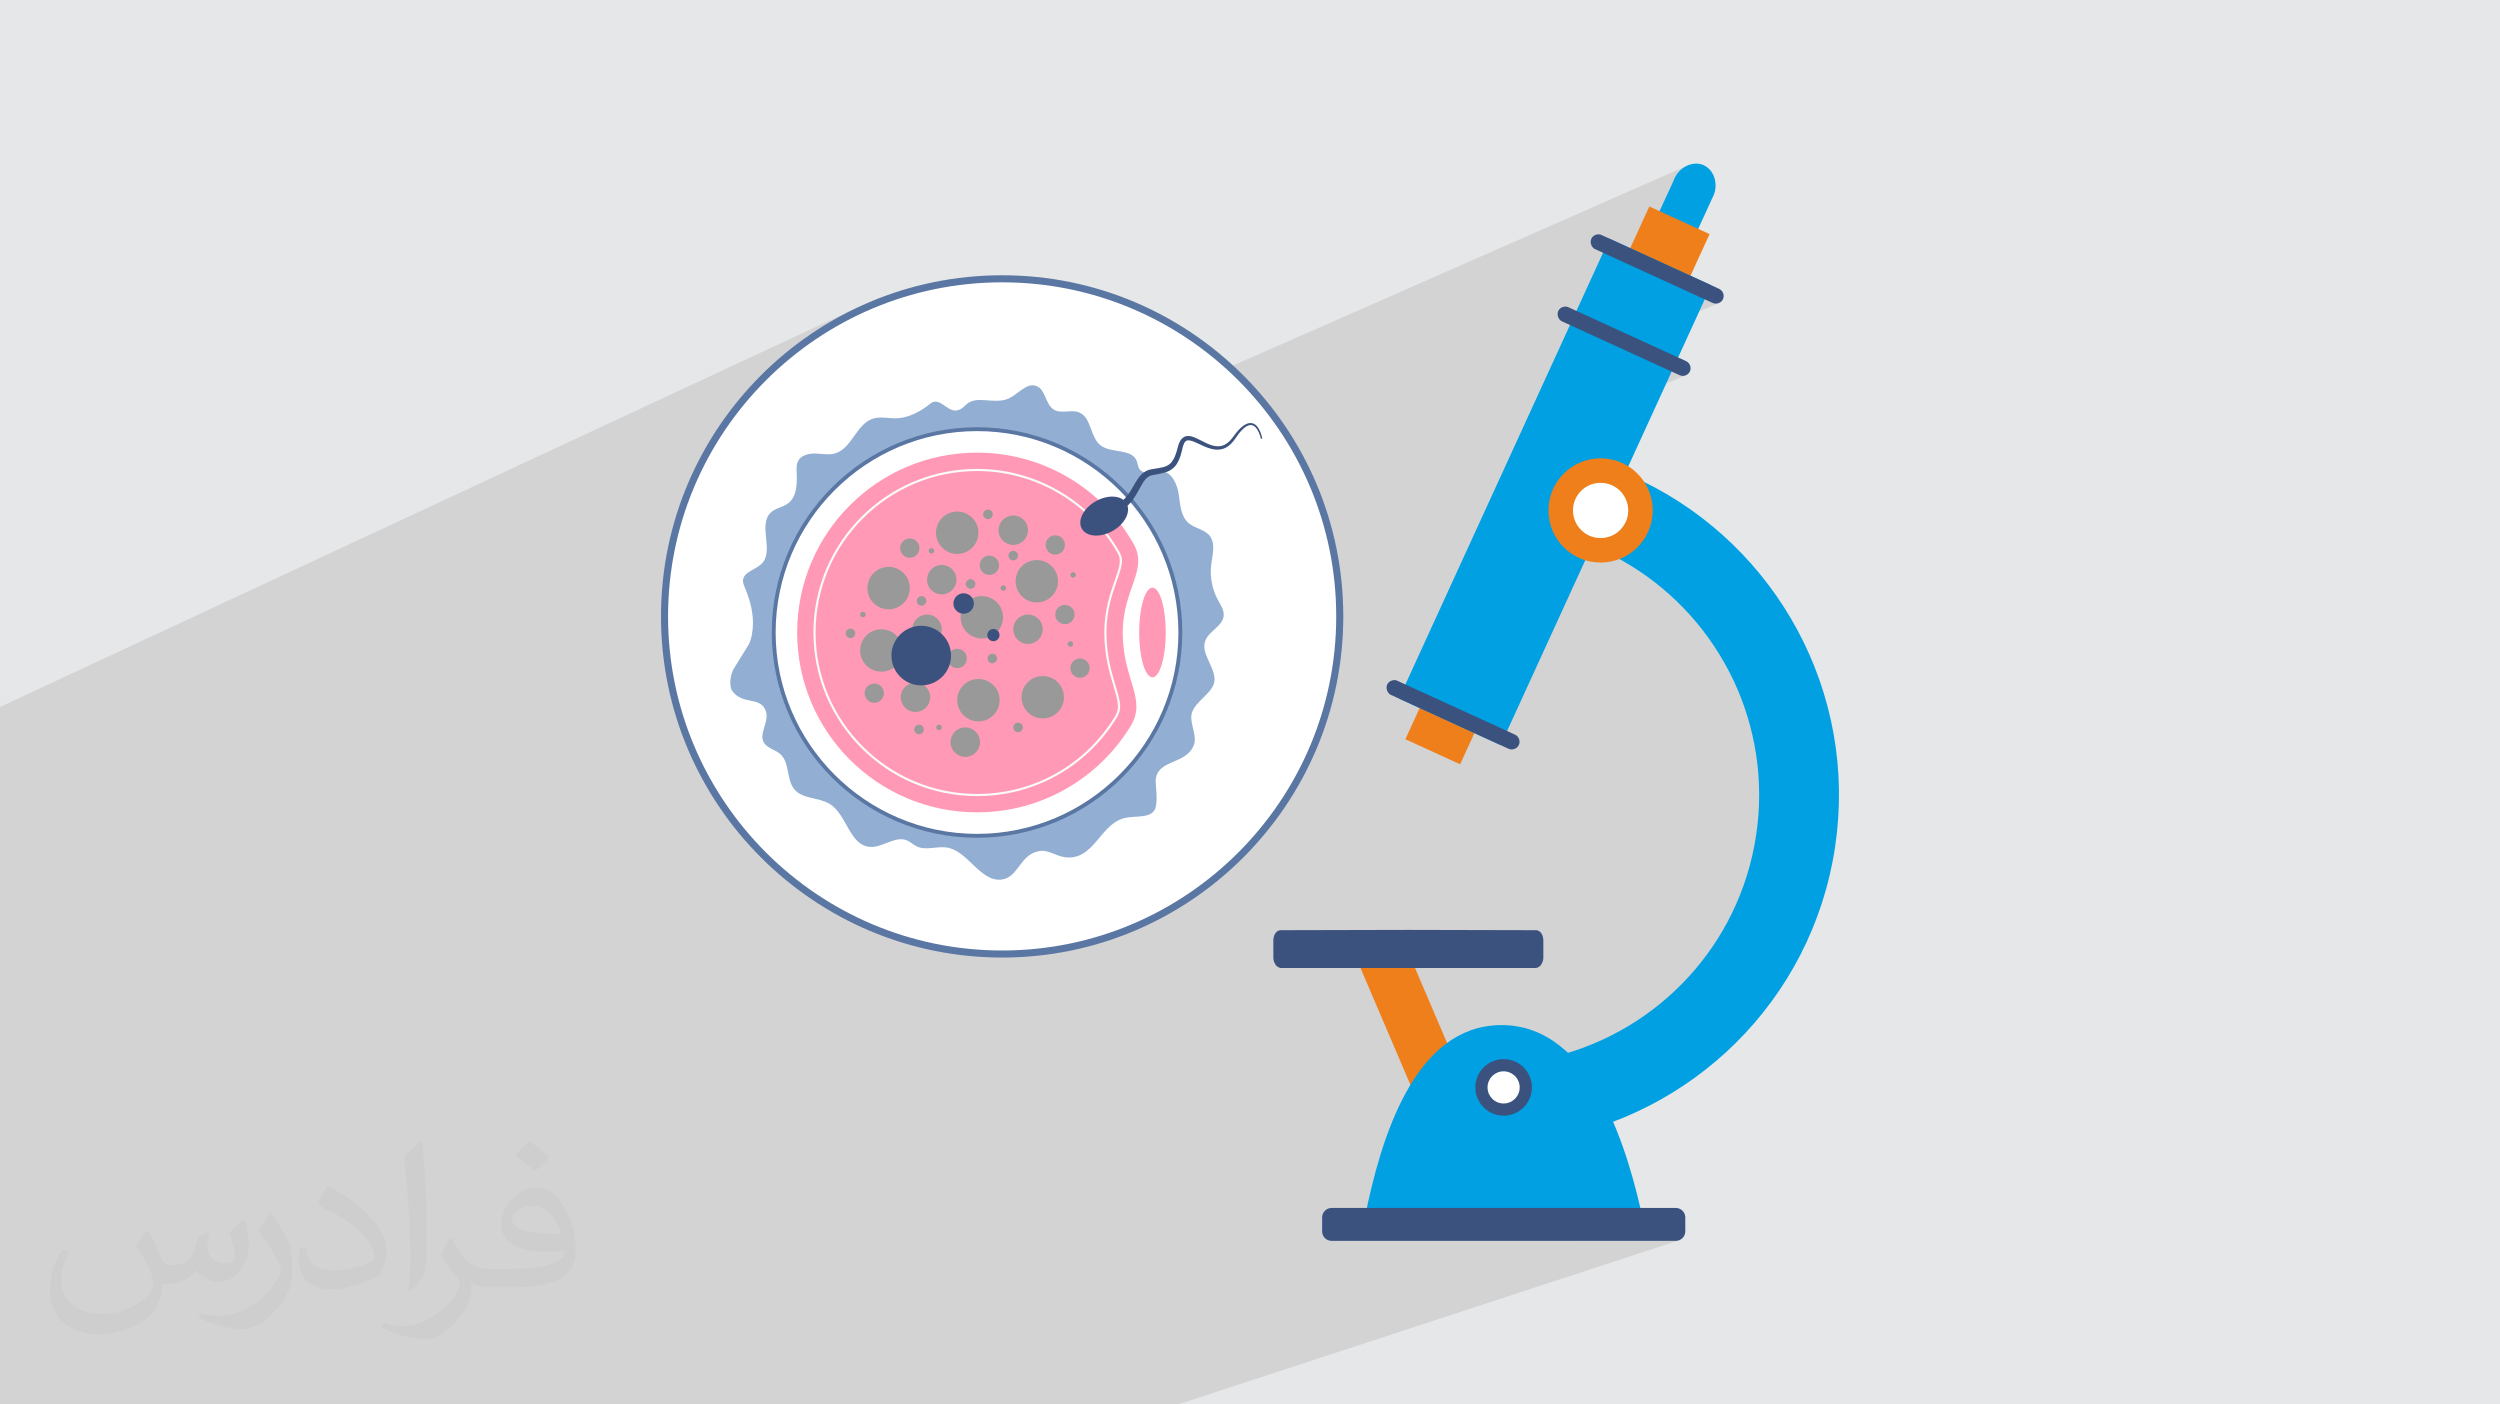 <?xml version="1.0" encoding="UTF-8"?>
<!DOCTYPE svg PUBLIC "-//W3C//DTD SVG 1.1//EN" "http://www.w3.org/Graphics/SVG/1.1/DTD/svg11.dtd">
<!-- Creator: CorelDRAW 2020 (64-Bit) -->
<svg xmlns="http://www.w3.org/2000/svg" xml:space="preserve" width="94.192mm" height="52.917mm" version="1.1" style="shape-rendering:geometricPrecision; text-rendering:geometricPrecision; image-rendering:optimizeQuality; fill-rule:evenodd; clip-rule:evenodd"
viewBox="0 0 9404.92 5283.66"
 xmlns:xlink="http://www.w3.org/1999/xlink"
 xmlns:xodm="http://www.corel.com/coreldraw/odm/2003">
 <defs>
  <style type="text/css">
   <![CDATA[
    .fil0 {fill:#E6E7E8}
    .fil3 {fill:#EF7F1A;fill-rule:nonzero}
    .fil5 {fill:#00A0E3;fill-rule:nonzero}
    .fil4 {fill:#3B527F;fill-rule:nonzero}
    .fil7 {fill:#5A76A3;fill-rule:nonzero}
    .fil8 {fill:#92AFD3;fill-rule:nonzero}
    .fil10 {fill:#999999;fill-rule:nonzero}
    .fil11 {fill:#FAFAFB;fill-rule:nonzero}
    .fil9 {fill:#FF99B6;fill-rule:nonzero}
    .fil6 {fill:white;fill-rule:nonzero}
    .fil2 {fill:#373435;fill-opacity:0.031}
    .fil1 {fill:#2B2A29;fill-opacity:0.102}
   ]]>
  </style>
 </defs>
 <g id="Layer_x0020_1">
  <polygon class="fil0" points="-0,0 9404.92,0 9404.92,5283.66 -0,5283.66 "/>
  <polygon class="fil1" points="-0,4461.16 -0,4454.15 -0,4435.17 -0,4435.16 -0,4426.15 -0,4410.89 -0,4401.59 -0,4373.72 -0,4339.58 -0,4336.82 -0,4332.85 -0,4324.18 -0,4323.89 -0,4322.6 -0,4318.02 -0,4316.1 -0,4310.4 -0,4308.12 -0,4300.09 -0,4299.99 -0,4289.37 -0,4287.52 -0,4284.54 -0,4281.52 -0,4273.94 -0,4263.19 -0,4241.55 -0,4237.94 -0,4232.13 -0,4230.09 -0,4229.19 -0,4226.57 -0,4218.27 -0,4213.8 -0,4210.89 -0,4207.76 -0,4207 -0,4198.61 -0,4194.28 -0,4194.06 -0,4193.95 -0,4192.95 -0,4187.78 -0,4181.46 -0,4170.13 -0,4163.75 -0,4160.12 -0,4159.33 -0,4157.75 -0,4135.45 -0,4131.71 -0,4117.06 -0,4112.91 -0,4111.4 -0,4110.64 -0,4110.22 -0,4097.76 -0,4091.69 -0,4084.33 -0,4064.01 -0,4058.55 -0,4057.2 -0,4055.49 -0,4046.89 -0,4042.76 -0,4042.48 -0,4040.06 -0,4034.47 -0,4034.22 -0,4031.59 -0,4031.02 -0,4028.92 -0,4028.31 -0,4027.81 -0,4027.02 -0,4026.74 -0,4024.29 -0,4023.98 -0,4023.83 -0,4009.43 -0,3986.81 -0,3985.07 -0,3982.91 -0,3978.31 -0,3977.57 -0,3973.1 -0,3965.84 -0,3961.68 -0,3959.92 -0,3959.78 -0,3958.55 -0,3956.82 -0,3955.98 -0,3955.87 -0,3952.94 -0,3942.38 -0,3940.54 -0,3937.34 -0,3935.58 -0,3934.75 -0,3928.59 -0,3924.88 -0,3923.55 -0,3923.05 -0,3916.98 -0,3904.74 -0,3900.46 -0,3888.7 -0,3886.62 -0,3885.83 -0,3883.77 -0,3875.16 -0,3872.88 -0,3867.84 -0,3867.15 -0,3866.87 -0,3859.73 -0,3858.74 -0,3854.07 -0,3851.08 -0,3831.78 -0,3830.98 -0,3829.77 -0,3826.31 -0,3822.16 -0,3817.92 -0,3816.46 -0,3811.86 -0,3811.78 -0,3802.12 -0,3796.97 -0,3787.89 -0,3786.97 -0,3784.16 -0,3779.44 -0,3778.85 -0,3778.75 -0,3777.34 -0,3772.01 -0,3770.58 -0,3769.86 -0,3765.13 -0,3763.71 -0,3761.99 -0,3760.8 -0,3760.45 -0,3759.15 -0,3757.96 -0,3757.72 -0,3754.79 -0,3754.41 -0,3747.34 -0,3745.15 -0,3743.81 -0,3743.74 -0,3740.64 -0,3739.08 -0,3738.44 -0,3736.59 -0,3736.14 -0,3734.51 -0,3730 -0,3729.98 -0,3729.71 -0,3728.17 -0,3723.83 -0,3720.91 -0,3718.6 -0,3717.77 -0,3717.34 -0,3711.87 -0,3710.38 -0,3708.87 -0,3704.47 -0,3703.31 -0,3700.99 -0,3698.33 -0,3697.16 -0,3696.55 -0,3695.03 -0,3692.63 -0,3692.18 -0,3690.62 -0,3688.41 -0,3683.96 -0,3681.07 -0,3673.73 -0,3673.44 -0,3669.69 -0,3669.18 -0,3665.24 -0,3664.52 -0,3662.51 -0,3660.4 -0,3659.06 -0,3655.03 -0,3654.93 -0,3651.38 -0,3649.84 -0,3649.32 -0,3648.1 -0,3647.88 -0,3646.18 -0,3641.51 -0,3641.49 -0,3638.81 -0,3637.31 -0,3635.74 -0,3635.6 -0,3634.9 -0,3633.06 -0,3627.41 -0,3625.53 -0,3625.49 -0,3622.74 -0,3621.83 -0,3617.93 -0,3614.1 -0,3603.69 -0,3602.86 -0,3602.3 -0,3595.59 -0,3595.49 -0,3590.19 -0,3589.62 -0,3589.58 -0,3588.11 -0,3585.17 -0,3583.54 -0,3580.5 -0,3579.69 -0,3578.36 -0,3571.04 -0,3569.59 -0,3552.59 -0,3548.53 -0,3546.59 -0,3539.41 -0,3538.47 -0,3537.97 -0,3536.1 -0,3517.17 -0,3511.26 -0,3507.12 -0,3492.79 -0,3491.88 -0,3487.51 -0,3468.66 -0,3445.7 -0,3424.44 -0,3416.73 -0,3413.64 -0,3392.8 -0,3348.17 -0,3342.34 -0,3334.37 -0,3331.24 -0,3301.03 -0,3274.32 -0,3252.72 -0,3220.37 -0,3219.8 -0,3197.95 -0,3197.48 -0,3194.96 -0,3187.59 -0,3185.32 -0,3180.6 -0,3176.27 -0,3161.02 -0,3158.85 -0,3151.48 -0,3151.11 -0,3120.78 -0,3120.03 -0,3106.71 -0,3098.43 -0,3095.89 -0,3090.15 -0,3079.91 -0,3060.09 -0,3059.58 -0,2788.49 -0,2685.91 -0,2672.32 -0,2659.47 3214.13,1162.28 3158.81,1190.66 3105.07,1221.59 3072.76,1242.33 3219.42,1174.07 3275.67,1148.64 3333.34,1125.9 3392.36,1105.94 3452.63,1088.82 3514.08,1074.63 3576.63,1063.47 3640.19,1055.39 3704.68,1050.49 3770.04,1048.83 3835.4,1050.49 3899.91,1055.39 3963.46,1063.47 4026,1074.63 4087.45,1088.82 4147.73,1105.94 4206.74,1125.9 4264.41,1148.64 4320.68,1174.07 4375.44,1202.12 4428.63,1232.7 4480.16,1265.74 4529.95,1301.15 4577.94,1338.85 4624.02,1378.77 4625.99,1380.65 6350.61,621.58 6342.69,625.21 6335.03,629.65 6327.72,634.85 6320.82,640.82 6314.41,647.51 6308.56,654.92 6303.36,663.01 6298.85,671.75 6295.14,681.15 6279.18,715.99 6438.45,646.17 6444.65,656.83 6449.36,668.49 6452.45,680.95 6453.86,694 6453.44,707.4 6451.12,720.95 6446.78,734.43 6440.32,747.62 6382.57,873.75 6399.98,866.21 6328.2,1022.96 6359.6,1037.34 6335.3,1090.41 6442.75,1139.6 6448.39,1141.57 6454.15,1142.33 6459.86,1141.95 6465.35,1140.5 6275.48,1221.07 6210.85,1362.22 6318.28,1411.41 6323.93,1413.38 6329.69,1414.14 6335.39,1413.76 6340.89,1412.3 6151.69,1491.43 6030.58,1755.92 6039.68,1752.17 6004.15,1989 5999.24,2021.73 6002.3,2022.4 6008.54,2023.37 6014.9,2023.96 6021.37,2024.16 6042.3,2022.04 6061.8,2015.99 5996.11,2042.56 5994.07,2056.19 5994.07,2056.2 6003.13,2059.99 6003.13,2060 6012.16,2063.88 6012.16,2063.89 6021.12,2067.85 6030.04,2071.89 6030.04,2071.9 6038.91,2076.03 6047.71,2080.24 6056.47,2084.53 6056.48,2084.53 6065.18,2088.91 6065.19,2088.91 6073.83,2093.37 6073.84,2093.37 6082.44,2097.9 6090.99,2102.52 6091.9,2103.02 6097.69,2100.9 6092.12,2103.14 6099.49,2107.21 6107.92,2111.97 6107.93,2111.97 6116.32,2116.83 6124.65,2121.75 6124.66,2121.75 6132.94,2126.75 6151.3,2138.25 6161.25,2144.78 6164.12,2146.61 6165.77,2147.75 6169.39,2150.12 6187.18,2162.37 6192.21,2165.98 6194.46,2167.54 6197.2,2169.58 6204.69,2174.97 6221.9,2187.92 6223.21,2188.95 6223.96,2189.51 6226.01,2191.16 6238.8,2201.23 6249.5,2210 6252.57,2212.48 6253.92,2213.64 6255.41,2214.87 6271.71,2228.85 6276.8,2233.41 6280.3,2236.43 6283.61,2239.51 6287.68,2243.15 6303.35,2257.78 6304.8,2259.2 6307.1,2261.34 6311.35,2265.57 6318.68,2272.73 6329.07,2283.28 6332.95,2287.17 6335.67,2290.08 6348.37,2303.54 6353.45,2309.16 6357.84,2313.88 6360.88,2317.38 6362.71,2319.4 6376.71,2335.55 6378.25,2337.41 6381.74,2341.44 6386.43,2347.26 6390.37,2351.99 6399.23,2363.13 6404.63,2369.83 6410.82,2378.1 6416.62,2385.7 6420.43,2390.92 6426.49,2399.02 6432.18,2407.22 6441.44,2420.48 6442.65,2422.28 6447.29,2428.97 6451.86,2436.1 6453.3,2438.25 6460.16,2449.01 6467,2459.67 6472.83,2469.5 6475.9,2474.53 6479.19,2480.22 6485.62,2491.06 6493.32,2505.17 6496.96,2511.77 6498.07,2513.88 6503.11,2523.12 6506.87,2530.64 6506.92,2530.73 6507.84,2532.58 6519.46,2555.83 6524.5,2566.9 6525.63,2569.29 6527.73,2573.97 6534.64,2589.15 6541.15,2604.93 6542.72,2608.67 6543.55,2610.75 6548.63,2623.05 6561.39,2657.51 6563.23,2663.1 6844.01,2556.14 6848.43,2572.38 6852.65,2588.68 6856.66,2605.07 6860.46,2621.51 6864.06,2638.03 6867.45,2654.61 6870.63,2671.26 6873.59,2687.97 6876.34,2704.74 6878.88,2721.56 6881.2,2738.45 6883.3,2755.39 6885.19,2772.38 6886.84,2789.43 6888.29,2806.53 6889.51,2823.68 6890.5,2840.87 6891.27,2858.1 6891.81,2875.39 6892.13,2892.71 6892.21,2910.08 6892.06,2927.49 6891.68,2944.92 6891.07,2962.41 6890.22,2979.91 6889.13,2997.45 6887.8,3015.03 6886.24,3032.63 6884.44,3050.25 6882.39,3067.91 6880.1,3085.58 6877.57,3103.28 6868.32,3157.35 6856.96,3210.53 6843.53,3262.77 6828.1,3314.05 6810.71,3364.32 6791.4,3413.54 6770.23,3461.68 6747.26,3508.71 6722.51,3554.58 6696.06,3599.25 6667.95,3642.71 6638.23,3684.89 6606.95,3725.77 6574.15,3765.31 6539.9,3803.47 6504.23,3840.23 6467.21,3875.52 6428.87,3909.34 6389.28,3941.63 6348.47,3972.36 6306.5,4001.48 6263.43,4028.98 6219.28,4054.8 6174.14,4078.9 6128.03,4101.27 6081.01,4121.86 6033.14,4140.62 5984.45,4157.52 5973.55,4161.28 5974.3,4163.1 5980.64,4179.03 5986.77,4194.97 5992.68,4210.9 5998.4,4226.8 6003.84,4242.46 6010.42,4240.46 6010.43,4240.46 6010.42,4240.46 6010.34,4240.49 6003.92,4242.69 6009.23,4258.44 6014.35,4274.13 6019.29,4289.72 6024.04,4305.16 6028.6,4320.47 6033,4335.6 6037.21,4350.53 6041.25,4365.25 6045.13,4379.74 6047.36,4390.85 6048.24,4401.85 6047.82,4412.64 6046.19,4423.16 6043.37,4433.32 6039.46,4443.02 6034.51,4452.2 6028.6,4460.77 6021.78,4468.63 6014.13,4475.72 6005.69,4481.94 5996.55,4487.23 5986.78,4491.48 5708.72,4584.79 6180.09,4584.79 6180.1,4584.79 5928.26,4668.18 6304.07,4668.18 6311.32,4667.45 6318.07,4665.36 4430.78,5283.66 4425.68,5283.66 4069.6,5283.66 4069.59,5283.66 3626.11,5283.66 3372.12,5283.66 3199.29,5283.66 3085.13,5283.66 3085.12,5283.66 3065.33,5283.66 2963.89,5283.66 2963.88,5283.66 2921.93,5283.66 2908.11,5283.66 2908.1,5283.66 2862.9,5283.66 2851.86,5283.66 2808.25,5283.66 2808.24,5283.66 2720.35,5283.66 2594.48,5283.66 2573.14,5283.66 2542.12,5283.66 2415.22,5283.66 2406.23,5283.66 2345.57,5283.66 2194.87,5283.66 2136.52,5283.66 2085.26,5283.66 2057.37,5283.66 1977.41,5283.66 1961.51,5283.66 1914.54,5283.66 1595.38,5283.66 1239.2,5283.66 1236.8,5283.66 912.51,5283.66 823.73,5283.66 815.08,5283.66 773.38,5283.66 515.43,5283.66 492.31,5283.66 478.36,5283.66 478.31,5283.66 402,5283.66 358.49,5283.66 292.39,5283.66 134.24,5283.66 77.6,5283.66 68.3,5283.66 -0,5283.66 -0,5163.16 -0,5149.92 -0,5132.65 -0,5120.46 -0,5107.75 -0,5052.53 -0,5028.95 -0,5016.21 -0,5008.14 -0,4998.37 -0,4987.22 -0,4931.88 -0,4850.86 -0,4813.01 -0,4793.55 -0,4768.67 -0,4756 -0,4747.72 -0,4744.6 -0,4713 -0,4688.81 -0,4671.58 -0,4666.81 -0,4664.84 -0,4657.73 -0,4651.03 -0,4646.34 -0,4619.46 -0,4606.48 -0,4597.6 -0,4583.46 -0,4581.06 -0,4573.73 -0,4550.34 -0,4537.68 -0,4523.33 -0,4515.56 -0,4491.84 -0,4480.13 -0,4478.59 -0,4467.96 "/>
  <path class="fil2" d="M557.14 4629.28c17.95,27.21 29.6,53.36 40.96,82.43 8.45,16.91 12.93,48.09 52.57,48.09 11.61,0 28.28,-3.42 43.06,-11.61 16.63,-8.73 29.32,-21.94 35.94,-42l15.85 -53.36 38.57 -19.02 2.64 2.64c-5.27,20.09 -6.59,39.36 -6.59,54.43 0,44.63 38.57,61.56 69.22,61.56 17.95,0 34.09,-8.73 34.09,-25.11 0,-21.13 -8.98,-57.06 -20.62,-89.29 17.95,-17.95 35.94,-35.94 56.53,-50.47l3.17 1.6c8.98,38.04 14,75.56 14,100.66 0,24.57 -10.83,51.79 -19.81,69.49 -18.49,34.87 -51.25,62.62 -90.87,62.62 -30.1,0 -63.65,-15.07 -86.66,-43.06l-1.32 0c-21.66,26.96 -55.22,51.25 -108.86,51.25l-16.63 0c-2.64,35.41 -10.29,60.49 -21.94,82.95 -31.95,62.34 -126.81,106.47 -216.1,106.47 -124.17,0 -186.51,-71.59 -186.51,-166.96 0,-58.91 19.27,-113.6 48.88,-152.42l24.29 10.04c-18.49,35.41 -30.91,68.68 -30.91,101.45 0,89.29 72.66,131.83 156.4,131.83 77.68,0 173.83,-49.41 191.28,-106.72 -6.59,-62.62 -30.1,-91.93 -66.04,-148.99 10.83,-19.02 24.83,-38.04 42.28,-58.38l3.17 0 0 0 0 0 -0.02 -0.09zm1432.14 -336.04c26.15,16.39 51.79,35.66 76.87,57.85 -14,19.81 -31.45,37.79 -53.11,53.64 -25.11,-20.34 -50.19,-37.79 -75.84,-56.27 17.42,-19.55 34.62,-38.29 52.04,-55.22l0 0 0 0 0 0 0 0 0 0 0.03 0zm13.47 244.11c-42.28,0 -76.87,27.75 -76.87,48.34 0,44.13 84.53,57.85 185.72,57.31 -12.68,-51.79 -57.06,-105.68 -108.86,-105.68l0.01 0.03zm-94.86 236.19c54.96,0 103.04,-1.6 139.74,-10.83 40.96,-10.29 75.56,-30.91 75.56,-45.17 0,-3.7 0,-8.19 -1.32,-11.89 -22.98,2.11 -49.41,2.11 -72.38,2.11 -74.49,0 -131.55,-16.91 -154.02,-58.66 -5.55,-11.61 -9.51,-24.57 -9.51,-39.36 0,-40.43 17.42,-79.79 48.09,-107 25.61,-22.45 53.89,-36.44 82.67,-36.44 52.04,0 93.51,41.75 122.57,107.54 15.85,35.94 26.68,77.4 26.68,129.72 0,34.87 -9.51,64.19 -31.17,85.85 -40.43,39.11 -114.92,53.89 -229.04,53.89l-51.79 0 0 0 -13.47 0c-28.28,0 -48.62,-5.02 -64.72,-17.42l-2.64 0c0.79,6.59 1.32,12.93 1.32,19.02 0,25.61 -8.45,58.38 -25.61,84.53 -50.72,75.3 -105.68,108.04 -153.24,108.04 -48.09,0 -107,-18.49 -160.11,-42.54l9.51 -18.49c17.17,7.13 40.96,11.89 73.7,11.89 85.85,0 198.66,-82.43 212.66,-163 -3.17,-6.59 -8.98,-15.32 -17.17,-24.57 -25.11,-29.85 -40.96,-54.68 -55.75,-80.83 12.68,-25.11 24.29,-45.17 35.13,-63.4l4.49 -0.53c36.72,74.77 69.99,117.55 144.23,117.55l11.61 0 0 0 53.89 0 0 0 0 0 0 0 0 0 0 0 0.09 0.01zm-371.98 79c6.34,-34.34 6.87,-72.91 6.87,-108.86l0 -53.36c0,-99.6 -12.68,-244.36 -22.98,-338.68 17.95,-19.27 43.06,-42 62.87,-57.31l5.81 1.6c13.47,118.62 16.63,256 16.63,383.06 0,33.3 -1.32,65.79 -4.49,89.55 -1.85,30.1 -19.27,52.83 -56.53,87.7l-8.19 -3.7zm-382.8 -157.19c1.85,46.77 24.83,83.49 105.15,83.49 49.93,0 92.19,-12.93 138.96,-35.13 8.45,-3.7 12.93,-8.73 12.93,-12.93 0,-29.32 -22.45,-68.15 -60.23,-103.55 -36.72,-33.3 -85.34,-62.62 -130.76,-82.18 -15.6,-6.59 -20.62,-13.47 -20.62,-20.09 0,-13.47 17.95,-41.75 32.77,-62.09l5.02 -0.53c52.04,27.21 110.17,67.64 153.24,112.53 39.11,41.47 63.4,83.49 63.4,129.19 0,33.81 -10.29,65.51 -26.96,95.11 -57.06,28.79 -117.83,50.72 -178.06,50.72 -73.17,0 -123.1,-34.34 -123.1,-114.92 0,-8.73 0,-22.19 3.17,-39.64l25.11 0 0 0 0 0 0 0 0 0 0 0 -0.02 0zm-132.37 -132.9l45.45 73.45c16.63,27.21 32.23,56.81 32.23,103.55l0 59.7c0,48.34 -30.91,100.13 -80.83,151.38 -39.11,34.62 -73.7,49.41 -105.68,49.41 -47.55,0 -101.98,-14.79 -164.85,-41.75l7.13 -18.49c19.81,5.27 42.79,9.77 71.06,9.77 90.36,-0.53 182.8,-66.57 225.08,-147.15 5.02,-9.26 6.87,-17.95 6.87,-24.04 0,-9.26 -5.02,-19.55 -8.98,-28.79 -22.98,-43.31 -48.62,-82.95 -76.87,-119.68 14.79,-23.25 29.6,-45.7 45.7,-67.9l3.7 0.53 0 0 0 0 0 0 0 0 0 0 -0.02 0.01z"/>
  <polygon class="fil3" points="5574.59,4229.34 5401.08,4303.51 5094.98,3587.57 5268.47,3513.39 "/>
  <path class="fil4" d="M5796.87 3509c-7.71,-9.49 -16.73,-9.67 -18.84,-9.63 -158.31,-0.38 -316.62,-0.76 -474.93,-1.14l0 -0.02c-1.66,0 -3.3,0.01 -4.96,0.01 -1.67,0 -3.32,-0.01 -4.97,-0.01l0 0.02c-158.31,0.38 -316.63,0.76 -474.94,1.14 -2.11,-0.04 -11.12,0.14 -18.83,9.63 -8.87,10.92 -9.1,25.66 -9.11,28.05l0 68.29c0.29,3.31 1.62,15.19 9.11,24.94 7.95,10.34 17.35,11.16 19.67,11.27l474.1 0 9.93 0c158.04,0 316.07,0 474.1,0 2.33,-0.11 11.72,-0.93 19.67,-11.27 7.49,-9.76 8.82,-21.63 9.11,-24.94l0 -68.28c-0.01,-2.4 -0.24,-17.13 -9.11,-28.06z"/>
  <path class="fil5" d="M6180.34 1810.77c-45.44,-22.1 -92.35,-41.77 -140.67,-58.6l-45.61 304.03c48.52,20.05 94.85,43.67 138.87,70.55 336.93,205.99 535.92,599.91 473.65,1014.92 -62.25,414.87 -368.06,733.06 -750.6,831.11 -49.97,12.78 -101.22,21.91 -153.49,26.84l-45.58 303.89c51.12,-1.92 101.73,-6.83 151.66,-14.75 551.62,-86.29 1007.74,-521.12 1094.97,-1102.54 87.23,-581.43 -221.2,-1131.09 -723.21,-1375.46z"/>
  <path class="fil5" d="M6440.32 747.62l-108.58 237.12 -145.17 -66.48 108.57 -237.11c17.58,-51.75 71.83,-77.2 112.1,-60.65 12.65,5.23 23.27,14.24 31.21,25.67 18.43,26.86 22.02,66.86 1.87,101.45z"/>
  <polygon class="fil3" points="6431.37,880.59 6248.07,1280.9 6021.37,1177.1 6204.68,776.77 "/>
  <polygon class="fil3" points="5492.96,2875.3 5286.95,2780.96 5470.24,2380.67 5676.26,2475 "/>
  <polygon class="fil5" points="6437.47,1073 5645.26,2803.15 5262.73,2627.99 6054.95,897.84 "/>
  <path class="fil4" d="M6442.75 1139.6l-445.41 -203.94c-13.64,-10 -16.97,-28.36 -8.89,-40.95 6.64,-10.34 20.11,-15.43 33.18,-12.11 148.48,67.98 296.94,135.96 445.41,203.94 14.7,6.58 21.34,24.06 14.81,38.62 -6.6,14.73 -24.35,21.35 -39.1,14.44z"/>
  <path class="fil4" d="M5674.85 2816.65l-445.41 -203.94c-13.64,-10 -16.97,-28.36 -8.89,-40.95 6.64,-10.34 20.11,-15.43 33.18,-12.11 148.48,67.99 296.94,135.96 445.41,203.94 14.71,6.58 21.34,24.06 14.81,38.62 -6.6,14.73 -24.35,21.35 -39.1,14.44z"/>
  <path class="fil4" d="M6318.28 1411.41l-445.41 -203.94c-13.63,-10 -16.97,-28.36 -8.89,-40.96 6.64,-10.34 20.12,-15.42 33.19,-12.11 148.47,67.99 296.93,135.97 445.41,203.95 14.7,6.58 21.34,24.05 14.8,38.62 -6.6,14.73 -24.36,21.34 -39.1,14.44z"/>
  <path class="fil3" d="M6217.44 1920.24c0,108.28 -87.78,196.06 -196.06,196.06 -108.28,0 -196.06,-87.79 -196.06,-196.06 0,-108.28 87.79,-196.06 196.06,-196.06 108.29,0 196.06,87.79 196.06,196.06z"/>
  <path class="fil6" d="M6125.29 1920.24c0,57.35 -46.56,103.91 -103.91,103.91 -17.39,0 -33.7,-4.29 -48.17,-11.77 -33.07,-17.39 -55.75,-52.19 -55.75,-92.14 0,-30.02 12.75,-56.97 33.08,-76.09 18.51,-17.28 43.5,-27.82 70.83,-27.82 57.35,0 103.91,46.56 103.91,103.91z"/>
  <path class="fil5" d="M6180.1 4584.79l-1046.39 0c60.81,-306.44 188.39,-725.33 511.51,-728.42 353.84,-3.39 484.59,499.95 534.88,728.42z"/>
  <path class="fil4" d="M5762.96 4090.75c0,58.77 -47.64,106.41 -106.4,106.41 -58.77,0 -106.41,-47.64 -106.41,-106.41 0,-58.76 47.64,-106.4 106.41,-106.4 58.76,0 106.4,47.64 106.4,106.4z"/>
  <path class="fil6" d="M5717.02 4090.75c0,33.4 -27.08,60.48 -60.48,60.48 -33.4,0 -60.47,-27.08 -60.47,-60.48 0,-33.4 27.07,-60.47 60.47,-60.47 33.4,0 60.48,27.07 60.48,60.47z"/>
  <path class="fil4" d="M6304.07 4544.18l-1294.32 0c-19.86,0 -35.98,16.11 -35.98,35.98l0 52.05c0,19.87 16.12,35.98 35.98,35.98l1294.32 0c19.88,0 35.98,-16.11 35.98,-35.98l0 -52.05c0,-19.87 -16.1,-35.98 -35.98,-35.98z"/>
  <path class="fil6" d="M5040.13 2318.91c0,701.46 -568.64,1270.09 -1270.09,1270.09 -701.44,0 -1270.09,-568.63 -1270.09,-1270.09 0,-701.45 568.65,-1270.08 1270.09,-1270.08 701.45,0 1270.09,568.63 1270.09,1270.08z"/>
  <path class="fil7" d="M3770.04 1062.12c-692.99,0 -1256.79,563.8 -1256.79,1256.79 0,693 563.8,1256.8 1256.79,1256.8 693,0 1256.8,-563.8 1256.8,-1256.8 0,-692.99 -563.8,-1256.79 -1256.8,-1256.79zm0 2540.17c-707.66,0 -1283.38,-575.73 -1283.38,-1283.39 0,-707.66 575.72,-1283.38 1283.38,-1283.38 707.66,0 1283.39,575.72 1283.39,1283.38 0,707.66 -575.73,1283.39 -1283.39,1283.39z"/>
  <path class="fil8" d="M3795.05 1498.91c36.27,-16.72 67.99,-61.7 104.87,-46.4 34.37,14.26 32.59,68.6 64.23,88.19 27.75,17.18 65.79,-1.49 95.94,11.02 46.45,19.25 40.38,92.53 80,123.5 40.3,31.5 116.44,10.78 135.89,58.09 4.36,10.62 4.51,23.12 11.45,32.29 17.61,23.25 54.34,3.89 83.34,7.15 38.68,4.35 57.95,49.12 63.6,87.62 5.67,38.51 7.79,82.39 37.39,107.67 23.35,19.94 59.06,23.07 78.44,46.89 23.74,29.2 10.99,71.81 6.39,109.15 -5.58,45.25 3.26,92.15 24.91,132.27 10.42,19.31 24.2,39.06 21.9,60.88 -4.14,39.01 -54.91,56.02 -68.87,92.67 -17.95,47.17 32.63,93.54 34.54,143.97 1.93,51.01 -70.1,79.14 -85.22,127.9 -10.78,34.78 20.24,84.1 8.32,118.51 -27.35,78.98 -141.45,53.72 -144.52,137.24 -0.51,13.7 8.66,74.73 -0.97,102.71 -13.11,38.17 -68.67,28.64 -108.41,35.64 -94.62,16.65 -115.5,144.27 -211.4,149.91 -46.72,2.76 -77.08,-29.88 -114.84,-24.38 -75.95,11.08 -79.44,99.89 -144.22,107.5 -81.47,9.57 -127.52,-111.54 -209,-121.02 -36.95,-4.29 -76.91,12.39 -110.34,-3.94 -12.79,-6.26 -23.17,-16.87 -36.32,-22.38 -45.02,-18.87 -92.75,29.13 -141.33,24.28 -75.44,-7.53 -84.95,-121.69 -149.47,-161.49 -40.98,-25.28 -100.39,-17.34 -131.95,-53.71 -31.99,-36.87 -17.49,-101.04 -53.79,-133.68 -17.93,-16.13 -45.09,-20.8 -59.67,-40 -24.74,-32.59 17.46,-79.26 6.12,-118.58 -17.69,-61.39 -86.91,-23.63 -127.02,-78.69 -13.86,-19.02 -6.92,-63.75 5.28,-83.87 18.3,-30.17 42.7,-69.36 55.18,-89.31 11.96,-19.15 16.91,-56.7 17.14,-79.29 0.32,-32.65 -4.9,-75.2 -29.46,-134.19 -3.87,-9.31 -8.47,-18.8 -8.07,-28.89 1.3,-33.06 47.56,-40.28 70.77,-63.86 47.36,-48.13 -15.35,-145.58 33.72,-191.97 18.11,-17.12 45.78,-19.97 65.62,-35.07 34,-25.89 33.61,-76.06 31.79,-118.76 -0.58,-13.55 -0.84,-27.79 5.33,-39.88 11.34,-22.22 39.95,-29.15 64.89,-28.46 24.94,0.69 50.47,6.4 74.44,-0.54 63.23,-18.3 79.86,-111.06 142.65,-130.83 31.48,-9.91 65.7,1.94 98.49,-1.8 43.15,-4.92 83.54,-27.29 117.23,-54.7 33.77,-27.47 62.48,29.62 96.69,26.01 29.88,-3.15 33.04,-27.26 61.53,-35.9 21.41,-6.48 43.72,-3.01 65.78,-1.62 23.8,1.5 48.77,2.35 70.95,-7.88z"/>
  <path class="fil6" d="M4440.45 2379.41c0,422.44 -342.45,764.89 -764.89,764.89 -422.43,0 -764.89,-342.45 -764.89,-764.89 0,-422.43 342.46,-764.88 764.89,-764.88 422.44,0 764.89,342.45 764.89,764.88z"/>
  <path class="fil7" d="M3675.56 1621.81c-417.74,0 -757.59,339.86 -757.59,757.6 0,417.74 339.86,757.58 757.59,757.58 417.74,0 757.59,-339.85 757.59,-757.58 0,-417.75 -339.86,-757.6 -757.59,-757.6zm0 1529.78c-425.79,0 -772.19,-346.41 -772.19,-772.18 0,-425.8 346.41,-772.2 772.19,-772.2 425.79,0 772.19,346.41 772.19,772.2 0,425.78 -346.41,772.18 -772.19,772.18z"/>
  <path class="fil9" d="M4223.62 2379.41c0,178.75 92.38,249.7 29.67,352.33 -118.85,194.47 -333.13,324.26 -577.73,324.26 -373.66,0 -676.59,-302.91 -676.59,-676.59 0,-373.66 302.92,-676.58 676.59,-676.58 252.72,0 473.07,138.55 589.25,343.85 55.6,98.24 -41.19,169.81 -41.19,332.73z"/>
  <path class="fil10" d="M3680.8 2004.23c0,44.06 -35.72,79.78 -79.78,79.78 -44.06,0 -79.78,-35.72 -79.78,-79.78 0,-44.06 35.72,-79.78 79.78,-79.78 44.06,0 79.78,35.72 79.78,79.78z"/>
  <path class="fil10" d="M3773.41 2322.3c0,44.06 -35.72,79.78 -79.78,79.78 -44.06,0 -79.78,-35.72 -79.78,-79.78 0,-44.06 35.72,-79.78 79.78,-79.78 44.06,0 79.78,35.72 79.78,79.78z"/>
  <path class="fil10" d="M3395.35 2447.05c0,44.06 -35.72,79.78 -79.78,79.78 -44.05,0 -79.78,-35.72 -79.78,-79.78 0,-44.05 35.73,-79.78 79.78,-79.78 44.06,0 79.78,35.73 79.78,79.78z"/>
  <path class="fil10" d="M3422.63 2212.38c0,44.05 -35.73,79.77 -79.78,79.77 -44.06,0 -79.78,-35.72 -79.78,-79.77 0,-44.06 35.72,-79.79 79.78,-79.79 44.05,0 79.78,35.73 79.78,79.79z"/>
  <path class="fil10" d="M4002.51 2622.95c0,44.06 -35.72,79.78 -79.78,79.78 -44.06,0 -79.78,-35.72 -79.78,-79.78 0,-44.05 35.72,-79.78 79.78,-79.78 44.06,0 79.78,35.73 79.78,79.78z"/>
  <path class="fil10" d="M3980.17 2186.65c0,44.06 -35.72,79.78 -79.78,79.78 -44.06,0 -79.78,-35.72 -79.78,-79.78 0,-44.05 35.72,-79.78 79.78,-79.78 44.06,0 79.78,35.73 79.78,79.78z"/>
  <path class="fil10" d="M3760.58 2634.06c0,44.06 -35.72,79.78 -79.78,79.78 -44.06,0 -79.78,-35.72 -79.78,-79.78 0,-44.06 35.72,-79.78 79.78,-79.78 44.06,0 79.78,35.72 79.78,79.78z"/>
  <path class="fil10" d="M3867.31 1994.6c0,30.61 -24.82,55.43 -55.43,55.43 -30.62,0 -55.44,-24.81 -55.44,-55.43 0,-30.61 24.81,-55.43 55.44,-55.43 30.6,0 55.43,24.81 55.43,55.43z"/>
  <path class="fil10" d="M3499.4 2622.95c0,30.61 -24.82,55.44 -55.43,55.44 -30.62,0 -55.44,-24.82 -55.44,-55.44 0,-30.61 24.81,-55.43 55.44,-55.43 30.6,0 55.43,24.81 55.43,55.43z"/>
  <path class="fil10" d="M3922.73 2367.27c0,30.61 -24.81,55.44 -55.43,55.44 -30.62,0 -55.44,-24.82 -55.44,-55.44 0,-30.61 24.81,-55.43 55.44,-55.43 30.61,0 55.43,24.81 55.43,55.43z"/>
  <path class="fil10" d="M3686.73 2791.94c0,30.61 -24.81,55.43 -55.43,55.43 -30.61,0 -55.44,-24.81 -55.44,-55.43 0,-30.61 24.82,-55.44 55.44,-55.44 30.61,0 55.43,24.82 55.43,55.44z"/>
  <path class="fil10" d="M3598.31 2180.61c0,30.61 -24.81,55.43 -55.43,55.43 -30.62,0 -55.44,-24.81 -55.44,-55.43 0,-30.61 24.81,-55.43 55.44,-55.43 30.61,0 55.43,24.81 55.43,55.43z"/>
  <path class="fil10" d="M3542.89 2367.27c0,30.61 -24.82,55.44 -55.44,55.44 -30.61,0 -55.43,-24.82 -55.43,-55.44 0,-30.61 24.81,-55.43 55.43,-55.43 30.61,0 55.44,24.81 55.44,55.43z"/>
  <path class="fil10" d="M3758.31 2126.52c0,20.04 -16.25,36.3 -36.3,36.3 -20.04,0 -36.29,-16.26 -36.29,-36.3 0,-20.05 16.25,-36.31 36.29,-36.31 20.05,0 36.3,16.26 36.3,36.31z"/>
  <path class="fil10" d="M4099.39 2513.52c0,20.04 -16.26,36.3 -36.31,36.3 -20.04,0 -36.29,-16.26 -36.29,-36.3 0,-20.05 16.25,-36.31 36.29,-36.31 20.05,0 36.31,16.26 36.31,36.31z"/>
  <path class="fil10" d="M4006.13 2050.04c0,20.04 -16.25,36.3 -36.3,36.3 -20.04,0 -36.3,-16.26 -36.3,-36.3 0,-20.05 16.26,-36.3 36.3,-36.3 20.05,0 36.3,16.25 36.3,36.3z"/>
  <path class="fil10" d="M3325.33 2607.77c0,20.05 -16.26,36.31 -36.31,36.31 -20.04,0 -36.29,-16.26 -36.29,-36.31 0,-20.04 16.25,-36.3 36.29,-36.3 20.05,0 36.31,16.26 36.31,36.3z"/>
  <path class="fil10" d="M3637.31 2477.22c0,20.05 -16.26,36.31 -36.31,36.31 -20.04,0 -36.29,-16.26 -36.29,-36.31 0,-20.04 16.25,-36.3 36.29,-36.3 20.05,0 36.31,16.26 36.31,36.3z"/>
  <path class="fil10" d="M4042.43 2311.84c0,20.04 -16.25,36.3 -36.3,36.3 -20.04,0 -36.3,-16.26 -36.3,-36.3 0,-20.05 16.26,-36.3 36.3,-36.3 20.05,0 36.3,16.25 36.3,36.3z"/>
  <path class="fil10" d="M3458.92 2062c0,20.04 -16.26,36.3 -36.31,36.3 -20.04,0 -36.29,-16.26 -36.29,-36.3 0,-20.04 16.25,-36.3 36.29,-36.3 20.05,0 36.31,16.26 36.31,36.3z"/>
  <path class="fil10" d="M3734.58 1935.02c0,9.95 -8.08,18.03 -18.03,18.03 -9.96,0 -18.04,-8.08 -18.04,-18.03 0,-9.95 8.08,-18.03 18.04,-18.03 9.95,0 18.03,8.08 18.03,18.03z"/>
  <path class="fil10" d="M3829.9 2090.23c0,9.95 -8.08,18.03 -18.03,18.03 -9.95,0 -18.03,-8.08 -18.03,-18.03 0,-9.96 8.08,-18.04 18.03,-18.04 9.95,0 18.03,8.08 18.03,18.04z"/>
  <path class="fil10" d="M3669.25 2196.9c0,9.95 -8.08,18.03 -18.03,18.03 -9.96,0 -18.04,-8.08 -18.04,-18.03 0,-9.96 8.08,-18.04 18.04,-18.04 9.95,0 18.03,8.08 18.03,18.04z"/>
  <path class="fil10" d="M3484.89 2260.56c0,9.95 -8.08,18.04 -18.04,18.04 -9.95,0 -18.03,-8.09 -18.03,-18.04 0,-9.95 8.08,-18.03 18.03,-18.03 9.96,0 18.04,8.08 18.04,18.03z"/>
  <path class="fil10" d="M3487.45 2477.22c0,9.96 -8.08,18.04 -18.03,18.04 -9.95,0 -18.03,-8.08 -18.03,-18.04 0,-9.95 8.08,-18.03 18.03,-18.03 9.95,0 18.03,8.08 18.03,18.03z"/>
  <path class="fil10" d="M3217.62 2382.67c0,9.95 -8.08,18.03 -18.03,18.03 -9.95,0 -18.03,-8.08 -18.03,-18.03 0,-9.96 8.08,-18.04 18.03,-18.04 9.95,0 18.03,8.08 18.03,18.04z"/>
  <path class="fil10" d="M3475.37 2744.22c0,9.95 -8.08,18.03 -18.04,18.03 -9.95,0 -18.03,-8.08 -18.03,-18.03 0,-9.96 8.08,-18.03 18.03,-18.03 9.96,0 18.04,8.07 18.04,18.03z"/>
  <path class="fil10" d="M3750.96 2477.22c0,9.96 -8.08,18.04 -18.03,18.04 -9.95,0 -18.03,-8.08 -18.03,-18.04 0,-9.95 8.08,-18.03 18.03,-18.03 9.95,0 18.03,8.08 18.03,18.03z"/>
  <path class="fil10" d="M3847.94 2736.51c0,9.96 -8.08,18.04 -18.04,18.04 -9.95,0 -18.03,-8.08 -18.03,-18.04 0,-9.95 8.08,-18.03 18.03,-18.03 9.96,0 18.04,8.08 18.04,18.03z"/>
  <path class="fil10" d="M3784.81 2212.38c0,5.7 -4.63,10.32 -10.33,10.32 -5.71,0 -10.33,-4.62 -10.33,-10.32 0,-5.71 4.62,-10.33 10.33,-10.33 5.7,0 10.33,4.62 10.33,10.33z"/>
  <path class="fil10" d="M4047.47 2162.81c0,5.71 -4.63,10.33 -10.33,10.33 -5.71,0 -10.33,-4.62 -10.33,-10.33 0,-5.7 4.62,-10.32 10.33,-10.32 5.7,0 10.33,4.62 10.33,10.32z"/>
  <path class="fil10" d="M4037.14 2422.7c0,5.71 -4.63,10.32 -10.33,10.32 -5.71,0 -10.33,-4.61 -10.33,-10.32 0,-5.71 4.62,-10.33 10.33,-10.33 5.7,0 10.33,4.62 10.33,10.33z"/>
  <path class="fil10" d="M3542.89 2736.51c0,5.71 -4.63,10.33 -10.33,10.33 -5.71,0 -10.33,-4.62 -10.33,-10.33 0,-5.71 4.62,-10.32 10.33,-10.32 5.7,0 10.33,4.61 10.33,10.32z"/>
  <path class="fil10" d="M3514.48 2072.33c0,5.7 -4.63,10.32 -10.33,10.32 -5.71,0 -10.33,-4.62 -10.33,-10.32 0,-5.7 4.62,-10.33 10.33,-10.33 5.7,0 10.33,4.63 10.33,10.33z"/>
  <path class="fil10" d="M3256.46 2311.84c0,5.7 -4.62,10.32 -10.33,10.32 -5.71,0 -10.33,-4.62 -10.33,-10.32 0,-5.71 4.62,-10.33 10.33,-10.33 5.71,0 10.33,4.62 10.33,10.33z"/>
  <path class="fil11" d="M3675.56 1772.07c-334.89,0 -607.34,272.45 -607.34,607.34 0,334.89 272.45,607.35 607.34,607.35 213.36,0 407.24,-108.84 518.64,-291.14 18.57,-30.39 13.18,-53 -5.18,-113.92 -15.45,-51.26 -34.65,-115.02 -34.65,-202.29 0,-84.02 21.77,-146.11 39.26,-196 19.61,-55.95 25.64,-76.61 10.9,-102.62 -107.75,-190.42 -310.45,-308.71 -528.98,-308.71zm0 1222.84c-339.39,0 -615.49,-276.11 -615.49,-615.5 0,-339.39 276.1,-615.49 615.49,-615.49 221.46,0 426.87,119.88 536.07,312.85 16.47,29.08 10.21,50.8 -10.31,109.33 -17.28,49.31 -38.79,110.67 -38.79,193.31 0,86.07 19.01,149.19 34.29,199.91 19.14,63.53 24.73,87.2 4.34,120.55 -112.9,184.75 -309.38,295.04 -525.59,295.04z"/>
  <path class="fil4" d="M3577.79 2466.34c0,61.93 -50.19,112.12 -112.11,112.12 -61.92,0 -112.12,-50.19 -112.12,-112.12 0,-61.92 50.2,-112.11 112.12,-112.11 61.92,0 112.11,50.19 112.11,112.11z"/>
  <path class="fil4" d="M3663.72 2270.36c0,21.28 -17.24,38.52 -38.53,38.52 -21.28,0 -38.52,-17.24 -38.52,-38.52 0,-21.28 17.24,-38.53 38.52,-38.53 21.29,0 38.53,17.25 38.53,38.53z"/>
  <path class="fil4" d="M3760.21 2389.17c0,12.73 -10.32,23.06 -23.07,23.06 -12.73,0 -23.06,-10.32 -23.06,-23.06 0,-12.74 10.32,-23.07 23.06,-23.07 12.74,0 23.07,10.32 23.07,23.07z"/>
  <path class="fil9" d="M4385.55 2379.41c0,93.19 -22.4,168.72 -50.04,168.72 -27.64,0 -50.04,-75.54 -50.04,-168.72 0,-93.18 22.41,-168.71 50.04,-168.71 27.65,0 50.04,75.54 50.04,168.71z"/>
  <path class="fil4" d="M4122.35 1885.58c46.46,-26.18 98.23,-22.37 115.65,8.55 17.42,30.9 -6.11,77.18 -52.57,103.36 -46.44,26.19 -98.22,22.37 -115.64,-8.54 -17.42,-30.9 6.11,-77.19 52.56,-103.37z"/>
  <path class="fil4" d="M4146.06 1893.38c12.1,4.57 28.38,6.73 42.18,4.56 14.21,-1.97 27.29,-8.32 38.24,-17.9 10.63,-9.49 20.38,-23.36 28.84,-36.99 8.7,-13.87 16.23,-29.08 26.87,-44.18 10.19,-15.01 27.67,-29.73 47.46,-33.1 17.93,-3.5 34.17,-4.88 49.2,-9.22 14.74,-4.23 26.06,-12.16 33.79,-25.44 7.95,-12.9 13.03,-28.68 17.08,-44.62 2.09,-7.99 4.39,-17.39 9.08,-25.99 4.27,-8.51 13.16,-18.06 24.93,-19.87 11.34,-1.83 20.8,1.45 29.18,4.59 8.42,3.34 16.11,7.32 23.67,11.19 15.08,7.76 29.8,15.47 45.23,19.64 15.3,4.29 31.34,4.16 45.19,-2.93 14.04,-6.9 24.87,-19.24 34.49,-32.94 10.23,-13.81 21.1,-27.51 35.46,-38.15 7.13,-5.2 15.5,-9.75 25.15,-10.61 9.84,-0.84 19.39,4.02 25.48,10.75 12.28,13.71 17.51,30.69 21.1,47.59l-5.15 0.95c-3.79,-15.85 -9.83,-32.4 -20.83,-43.74 -5.52,-5.59 -12.64,-8.73 -19.97,-7.93 -7.34,0.89 -14.42,4.81 -20.71,9.76 -12.68,9.99 -22.87,23.51 -32.3,37.17 -9.3,14.15 -20.92,28.81 -37.34,37.54 -16.36,9.17 -36.53,9.86 -53.83,5.48 -17.54,-4.18 -33.33,-11.93 -48.59,-19.14 -7.65,-3.61 -15.18,-7.16 -22.63,-9.84 -7.35,-2.65 -14.92,-4.32 -20.46,-3.07 -10.8,1.84 -16.25,17.83 -19.41,33.82 -3.87,16.92 -8.6,34.09 -17.96,50.45 -8.6,16.74 -26.53,30.32 -44.38,35.46 -17.48,5.53 -35.22,7.52 -50.42,11.01 -14.03,3.05 -24.24,12.08 -32.88,24.91 -17.05,26.21 -29.72,60.48 -57.19,87.21 -14.06,13.21 -32.49,22.85 -51.84,26.04 -9.66,1.85 -19.43,1.93 -29.03,1.2 -9.84,-0.98 -18.51,-2.41 -28.99,-6.2l11.3 -27.47z"/>
 </g>
</svg>
